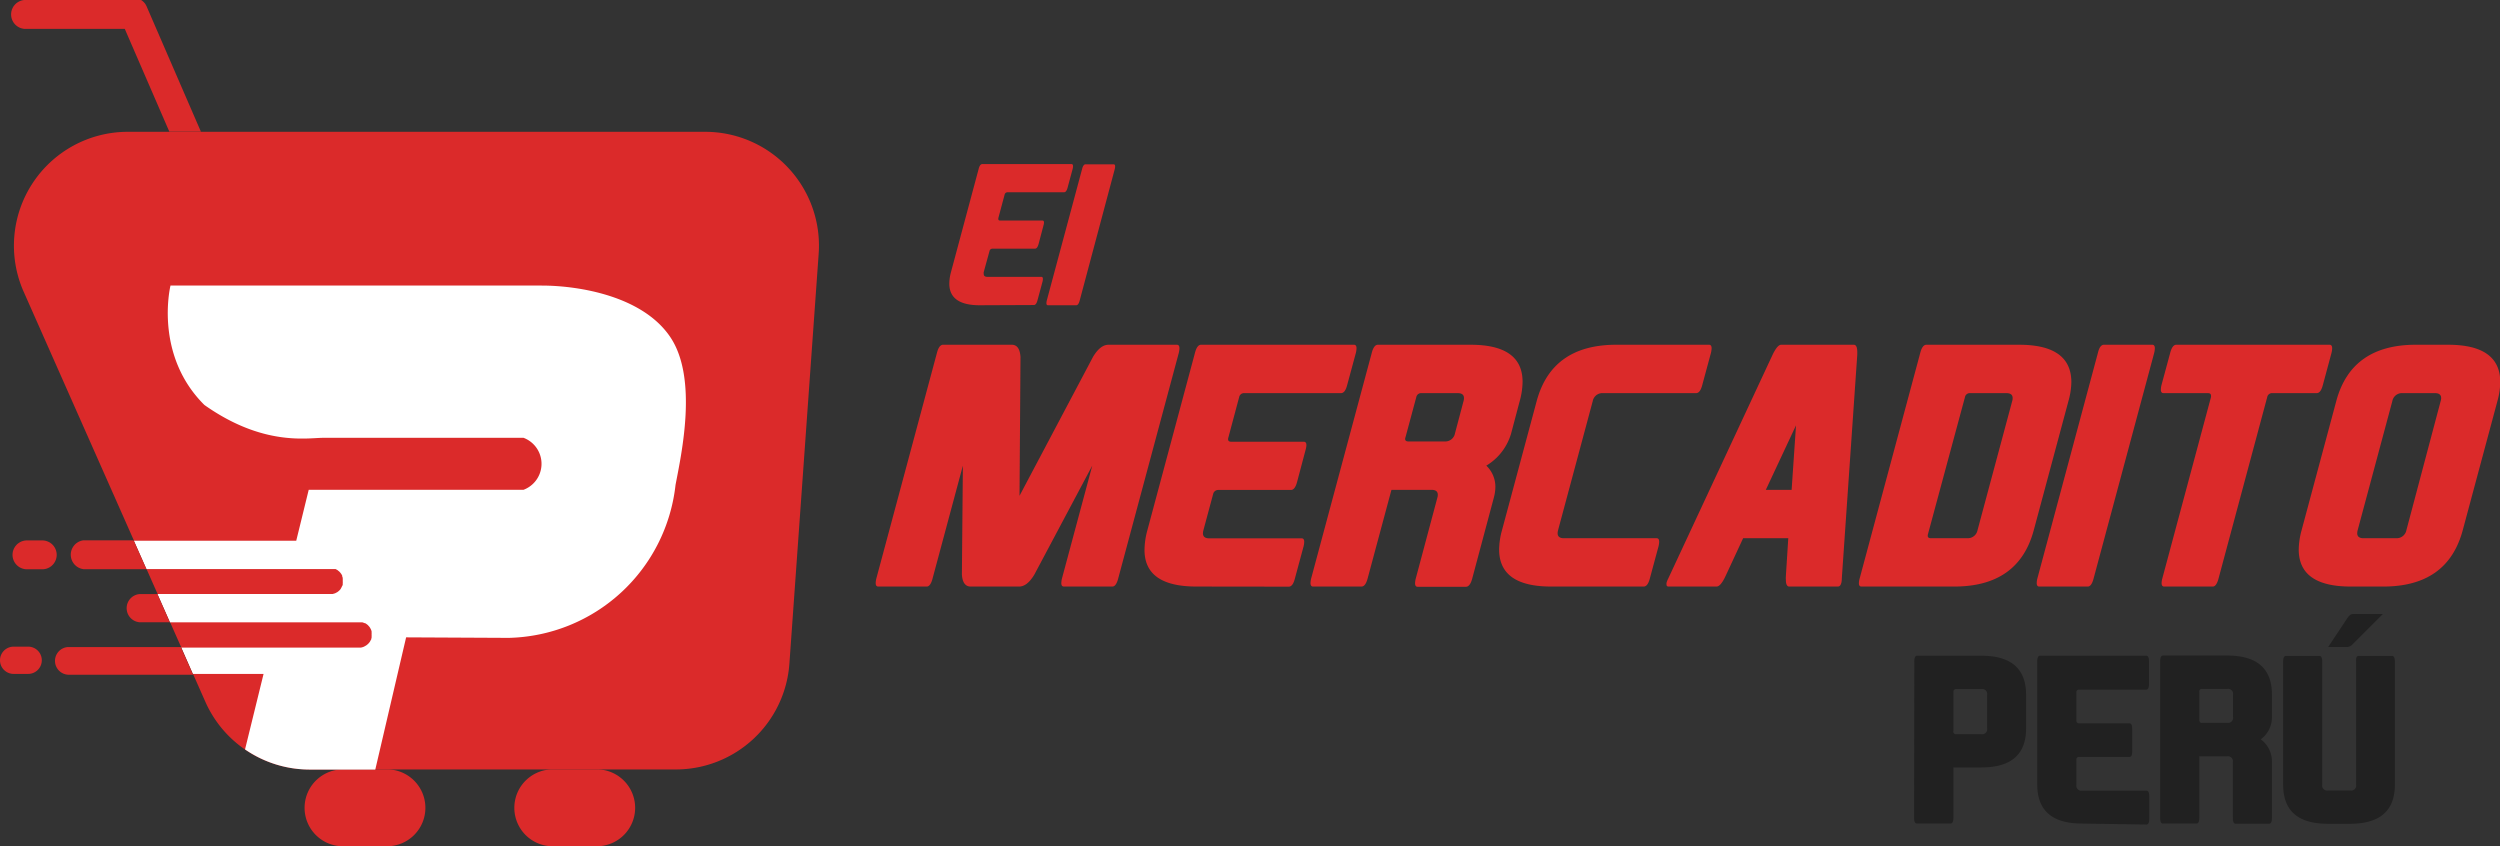 <svg xmlns="http://www.w3.org/2000/svg" viewBox="0 0 433 146.57"><rect x="0" y="0" width="433" height="146.57" fill="#333333" stroke="none"/><defs><style>.cls-1{fill:#db2a2a;}.cls-2{fill:#fff;}.cls-3{fill:#212121;}</style></defs><g id="Capa_2" data-name="Capa 2"><g id="Capa_1-2" data-name="Capa 1"><path class="cls-1" d="M103.06,133.26H96a6.66,6.66,0,1,0,0,13.31h7.09a6.66,6.66,0,1,0,0-13.31Z"></path><path class="cls-1" d="M66.76,133.26H59.67a6.66,6.66,0,1,0,0,13.31h7.09a6.66,6.66,0,1,0,0-13.31Z"></path><path class="cls-1" d="M27.08,5l-1.69-3.9A2.43,2.43,0,0,0,24.44,0H4.21a2.51,2.51,0,0,0,0,5h17.4l7.72,17.81H34.8Z"></path><path class="cls-1" d="M122.12,22.83H22.1a19.72,19.72,0,0,0-18,27.7l31.46,71a19.69,19.69,0,0,0,18,11.74h63.5A19.73,19.73,0,0,0,136.72,115l5.07-71A19.71,19.71,0,0,0,122.12,22.83Z"></path><path class="cls-2" d="M88.12,110.48A29.76,29.76,0,0,0,117,84c1-5.27,3.93-18.42-.9-25.61s-16-8.93-22.29-8.93H29.53c-.15.61-2.71,12.17,5.87,20.68C45.6,77.34,53.21,75.83,56,75.83H90.68a4.81,4.81,0,0,1,0,9H53.47l-2.16,8.82H23.19l2.17,4.91H58.12l.3.16.15.12.15.12a.8.8,0,0,1,.13.13,1.46,1.46,0,0,1,.16.19l.08.1a2.68,2.68,0,0,1,.18.33s0,.08,0,.12a1.43,1.43,0,0,1,.09.27l0,.12a2.85,2.85,0,0,1,0,.41,2.12,2.12,0,0,1,0,.44l0,.13c0,.09,0,.18-.09.27a1,1,0,0,1-.07.15,1.51,1.51,0,0,1-.11.22A1.71,1.71,0,0,1,59,102a.86.86,0,0,1-.14.18l-.13.13c-.06.06-.12.1-.18.15l-.15.11-.2.1-.17.09-.24.07-.16.05H27.27l2.17,4.91H62.75l0,0a1.74,1.74,0,0,1,.38.14l.1,0a2.41,2.41,0,0,1,.39.26l.09.07.16.18a.69.69,0,0,1,.11.13,1.77,1.77,0,0,1,.12.17l.1.19a1.3,1.3,0,0,1,.08.17,2.41,2.41,0,0,1,.08.25s0,.1,0,.15a2.85,2.85,0,0,1,0,.42,2.58,2.58,0,0,1,0,.39l0,.13-.06.23c0,.06,0,.11-.07.16a1.3,1.3,0,0,1-.08.17l-.1.17a.36.36,0,0,0-.07.1,3.45,3.45,0,0,1-.26.28l-.12.1a1.41,1.41,0,0,1-.18.14l-.3.17-.12.06h0a2.14,2.14,0,0,1-.55.15H31.41l2,4.55H45.65l-3.21,13.08a19.76,19.76,0,0,0,11.21,3.49H65l5.34-22.9Z"></path><path class="cls-1" d="M7.32,93.6H4.67a2.49,2.49,0,0,0,0,5H7.32a2.49,2.49,0,1,0,0-5Z"></path><path class="cls-1" d="M4.88,112H2.36a2.36,2.36,0,0,0,0,4.72H4.88a2.36,2.36,0,1,0,0-4.72Z"></path><path class="cls-1" d="M14.46,93.58a2.52,2.52,0,0,0,0,5H25.37l-2.23-5Z"></path><path class="cls-1" d="M11.77,112.07a2.4,2.4,0,0,0,0,4.79H33.44l-2.12-4.79Z"></path><path class="cls-1" d="M24.23,102.89a2.45,2.45,0,0,0,0,4.89h5.19l-2.16-4.89Z"></path><path class="cls-1" d="M166.77,80.65l-5.25,19.55c-.24.93-.59,1.39-1,1.39h-8.4c-.3,0-.45-.2-.45-.61a3.71,3.71,0,0,1,.11-.78l10.5-39.09c.24-.93.6-1.4,1.06-1.4h11.9c.91,0,1.41.7,1.51,2.1l-.17,24.06,12.73-24.06c.84-1.4,1.73-2.1,2.68-2.1h11.84c.3,0,.45.21.45.61a3.88,3.88,0,0,1-.11.79l-10.5,39.09c-.24.93-.59,1.39-1,1.39h-8.4c-.3,0-.45-.2-.45-.61a3.71,3.71,0,0,1,.11-.78l5.25-19.55L179.16,99.5c-.83,1.4-1.72,2.09-2.65,2.09h-8.38c-.93,0-1.44-.69-1.53-2.09Z"></path><path class="cls-1" d="M207.23,101.59q-9.06,0-9-6.42a13.34,13.34,0,0,1,.5-3.35l8.24-30.71c.24-.93.59-1.4,1.06-1.4H234.5c.3,0,.45.21.45.61a3.88,3.88,0,0,1-.11.79l-1.51,5.58c-.24.93-.59,1.4-1.06,1.4H215.52a.86.86,0,0,0-.9.7l-1.87,7a1.12,1.12,0,0,0-.05.27c0,.3.18.45.56.45h12.56c.3,0,.45.2.45.59a3.42,3.42,0,0,1-.14.81l-1.48,5.58c-.24.91-.6,1.37-1.06,1.37H211a.9.9,0,0,0-.89.73l-1.68,6.25a2.35,2.35,0,0,0-.08.53c0,.58.36.87,1.09.87h16c.3,0,.45.2.45.61a3.71,3.71,0,0,1-.11.78l-1.51,5.59c-.24.93-.59,1.39-1.06,1.39Z"></path><path class="cls-1" d="M241,84.84l-4.13,15.36c-.25.93-.6,1.39-1.06,1.39h-8.38c-.3,0-.45-.2-.45-.61a3.71,3.71,0,0,1,.11-.78l10.5-39.09c.24-.93.6-1.4,1.06-1.4h16.06q9,0,9,6.42a12.78,12.78,0,0,1-.5,3.35l-1.48,5.59a9.64,9.64,0,0,1-4.3,5.58,5.05,5.05,0,0,1,1.57,3.69,7.41,7.41,0,0,1-.28,1.9l-3.74,14c-.25.91-.6,1.37-1.07,1.39h-8.37c-.3,0-.45-.2-.45-.61a3.71,3.71,0,0,1,.11-.78l3.74-14a2,2,0,0,0,.09-.53c0-.58-.36-.87-1.09-.87Zm2.43-9.1a.83.83,0,0,0-.06.28c0,.29.19.44.56.44h6.28A1.71,1.71,0,0,0,252,75.07l1.48-5.59a1.84,1.84,0,0,0,.08-.53c0-.57-.36-.86-1.09-.86h-6.28a.85.85,0,0,0-.89.7Z"></path><path class="cls-1" d="M268.65,101.59q-9,0-9-6.42a12.89,12.89,0,0,1,.5-3.35l6-22.34q2.63-9.77,13.8-9.77h16.05c.3,0,.45.21.45.61a3.88,3.88,0,0,1-.11.79l-1.51,5.58c-.24.93-.6,1.4-1.06,1.4H277.64a1.7,1.7,0,0,0-1.78,1.39l-6,22.34a2.35,2.35,0,0,0-.08.53c0,.58.36.87,1.09.87h16.05c.3,0,.45.2.45.61a3.71,3.71,0,0,1-.11.78l-1.51,5.59c-.24.93-.6,1.39-1.06,1.39Z"></path><path class="cls-1" d="M301.91,93.22l-3.07,6.61c-.56,1.18-1.07,1.76-1.54,1.76H289a.32.32,0,0,1-.36-.36,1.67,1.67,0,0,1,0-.28,3.86,3.86,0,0,1,.3-.75L307,61.47c.56-1.17,1.06-1.76,1.5-1.76h12.57c.41,0,.61.43.61,1.29,0,.13,0,.27,0,.44L319,100.2a2.88,2.88,0,0,1-.09.78c-.11.41-.31.61-.61.61h-8.4c-.4,0-.59-.41-.59-1.23a5.13,5.13,0,0,1,0-.53l.42-6.61Zm8.4-8.38.76-11.17-5.23,11.17Z"></path><path class="cls-1" d="M322.4,101.59c-.3,0-.44-.19-.44-.58a3.18,3.18,0,0,1,.13-.81l10.5-39.09c.24-.93.6-1.4,1.06-1.4h16.06q9,0,9.05,6.42a12.82,12.82,0,0,1-.51,3.35l-6,22.34q-2.62,9.78-13.8,9.77Zm11.53-9.1a1.19,1.19,0,0,0-.05.28c0,.3.18.45.56.45h6.28a1.72,1.72,0,0,0,1.79-1.4l6-22.34a1.84,1.84,0,0,0,.08-.53c0-.57-.36-.86-1.08-.86h-6.29a.85.85,0,0,0-.89.7Z"></path><path class="cls-1" d="M364.4,59.71h8.37c.3,0,.45.21.45.61a3.88,3.88,0,0,1-.11.79l-10.5,39.09c-.24.93-.59,1.39-1,1.39h-8.41c-.3,0-.44-.2-.44-.61a3.15,3.15,0,0,1,.11-.78l10.49-39.09C363.58,60.18,363.93,59.71,364.4,59.71Z"></path><path class="cls-1" d="M403.49,59.71c.29,0,.44.21.44.61a3.28,3.28,0,0,1-.11.79l-1.51,5.61c-.24.91-.59,1.37-1.06,1.37h-7.68a.85.85,0,0,0-.89.7l-8.43,31.41c-.24.93-.59,1.39-1,1.39h-8.41c-.3,0-.45-.2-.45-.61a3.23,3.23,0,0,1,.12-.78l8.43-31.41a.72.72,0,0,0,0-.28c0-.28-.18-.42-.55-.42h-7.68c-.3,0-.45-.21-.45-.62a3.89,3.89,0,0,1,.11-.78l1.51-5.58c.24-.93.6-1.4,1.06-1.4Z"></path><path class="cls-1" d="M407.14,101.59q-9,0-9-6.42a13.34,13.34,0,0,1,.5-3.35l6-22.34q2.61-9.77,13.79-9.77H424q9,0,9.05,6.42a13.21,13.21,0,0,1-.5,3.35l-6,22.34q-2.62,9.78-13.79,9.77Zm15.58-32.11a1.89,1.89,0,0,0,.09-.53c0-.57-.36-.86-1.09-.86h-5.58a1.7,1.7,0,0,0-1.79,1.39l-6,22.34a2.35,2.35,0,0,0-.08.53c0,.58.36.87,1.09.87H415a1.72,1.72,0,0,0,1.79-1.4Z"></path><path class="cls-1" d="M169.69,52.87q-5.26,0-5.27-3.74a7.88,7.88,0,0,1,.29-2l4.8-17.9c.14-.54.35-.81.62-.81h15.46c.17,0,.26.12.26.36a2.15,2.15,0,0,1-.06.45l-.88,3.26c-.14.54-.35.81-.62.81h-9.77a.51.51,0,0,0-.52.41l-1.09,4.07a.55.55,0,0,0,0,.16c0,.17.11.26.33.26h7.32c.17,0,.26.11.26.34a2,2,0,0,1-.08.47l-.86,3.26c-.15.53-.35.8-.62.8H171.9a.52.52,0,0,0-.52.42l-1,3.64a1,1,0,0,0,0,.31q0,.51.63.51h9.36c.17,0,.26.12.26.36a2.15,2.15,0,0,1-.06.45l-.88,3.26c-.14.54-.35.81-.62.81Z"></path><path class="cls-1" d="M188,28.46h4.88c.18,0,.26.12.26.36a2.15,2.15,0,0,1-.06.45L187,52.06q-.21.81-.6.81h-4.9c-.17,0-.26-.12-.26-.36a2.15,2.15,0,0,1,.06-.45l6.12-22.79C187.55,28.73,187.76,28.46,188,28.46Z"></path><path class="cls-3" d="M331.56,114.57q0-1,.48-1h11.13q7.74,0,7.75,6.77v5.81q0,6.78-7.75,6.77h-4.84v8.71c0,.65-.16,1-.48,1H332c-.32,0-.48-.32-.48-1Zm7.26,12.59h4.35a.86.86,0,0,0,1-1v-5.81a.86.86,0,0,0-1-1h-4.35a.44.44,0,0,0-.49.49v6.75A.44.44,0,0,0,338.82,127.16Z"></path><path class="cls-3" d="M360.59,142.64q-7.74,0-7.74-6.77v-21.3c0-.64.16-1,.49-1h18.38c.33,0,.49.32.49,1v3.88c0,.64-.16,1-.49,1H360.11a.43.43,0,0,0-.48.49v4.84c0,.33.16.5.48.5h8.71c.32,0,.48.32.48,1v3.87c0,.63-.16.95-.48.95h-8.71a.44.44,0,0,0-.48.5v4.34a.86.86,0,0,0,1,1h11.13c.33,0,.49.32.49,1v3.87c0,.65-.16,1-.49,1Z"></path><path class="cls-3" d="M380.92,131v10.64c0,.65-.16,1-.48,1h-5.81c-.32,0-.49-.32-.49-1v-27.1c0-.64.17-1,.49-1h11.13q7.74,0,7.74,6.77v3.87a4.7,4.7,0,0,1-1.94,3.87A4.73,4.73,0,0,1,393.5,132v9.67c0,.64-.16,1-.48,1h-5.81c-.32,0-.48-.32-.48-1V132a.86.86,0,0,0-1-1Zm.48-5.81h4.36a.86.86,0,0,0,1-1v-3.87a.86.86,0,0,0-1-1H381.4a.43.43,0,0,0-.48.49v4.82C380.92,125.05,381.08,125.22,381.4,125.22Z"></path><path class="cls-3" d="M408.5,113.61h5.81q.48,0,.48,1v21.3q0,6.76-7.74,6.77h-3.87q-7.74,0-7.74-6.77v-21.3q0-1,.48-1h5.81q.48,0,.48,1v21.3a.86.86,0,0,0,1,1h3.87a.86.86,0,0,0,1-1v-21.3Q408,113.61,408.5,113.61Z"></path><path class="cls-3" d="M406.56,112.06h-3.32l3.32-5c.31-.47.63-.71.94-.71h5.21l-5.21,5.21A1.37,1.37,0,0,1,406.56,112.06Z"></path></g></g></svg>